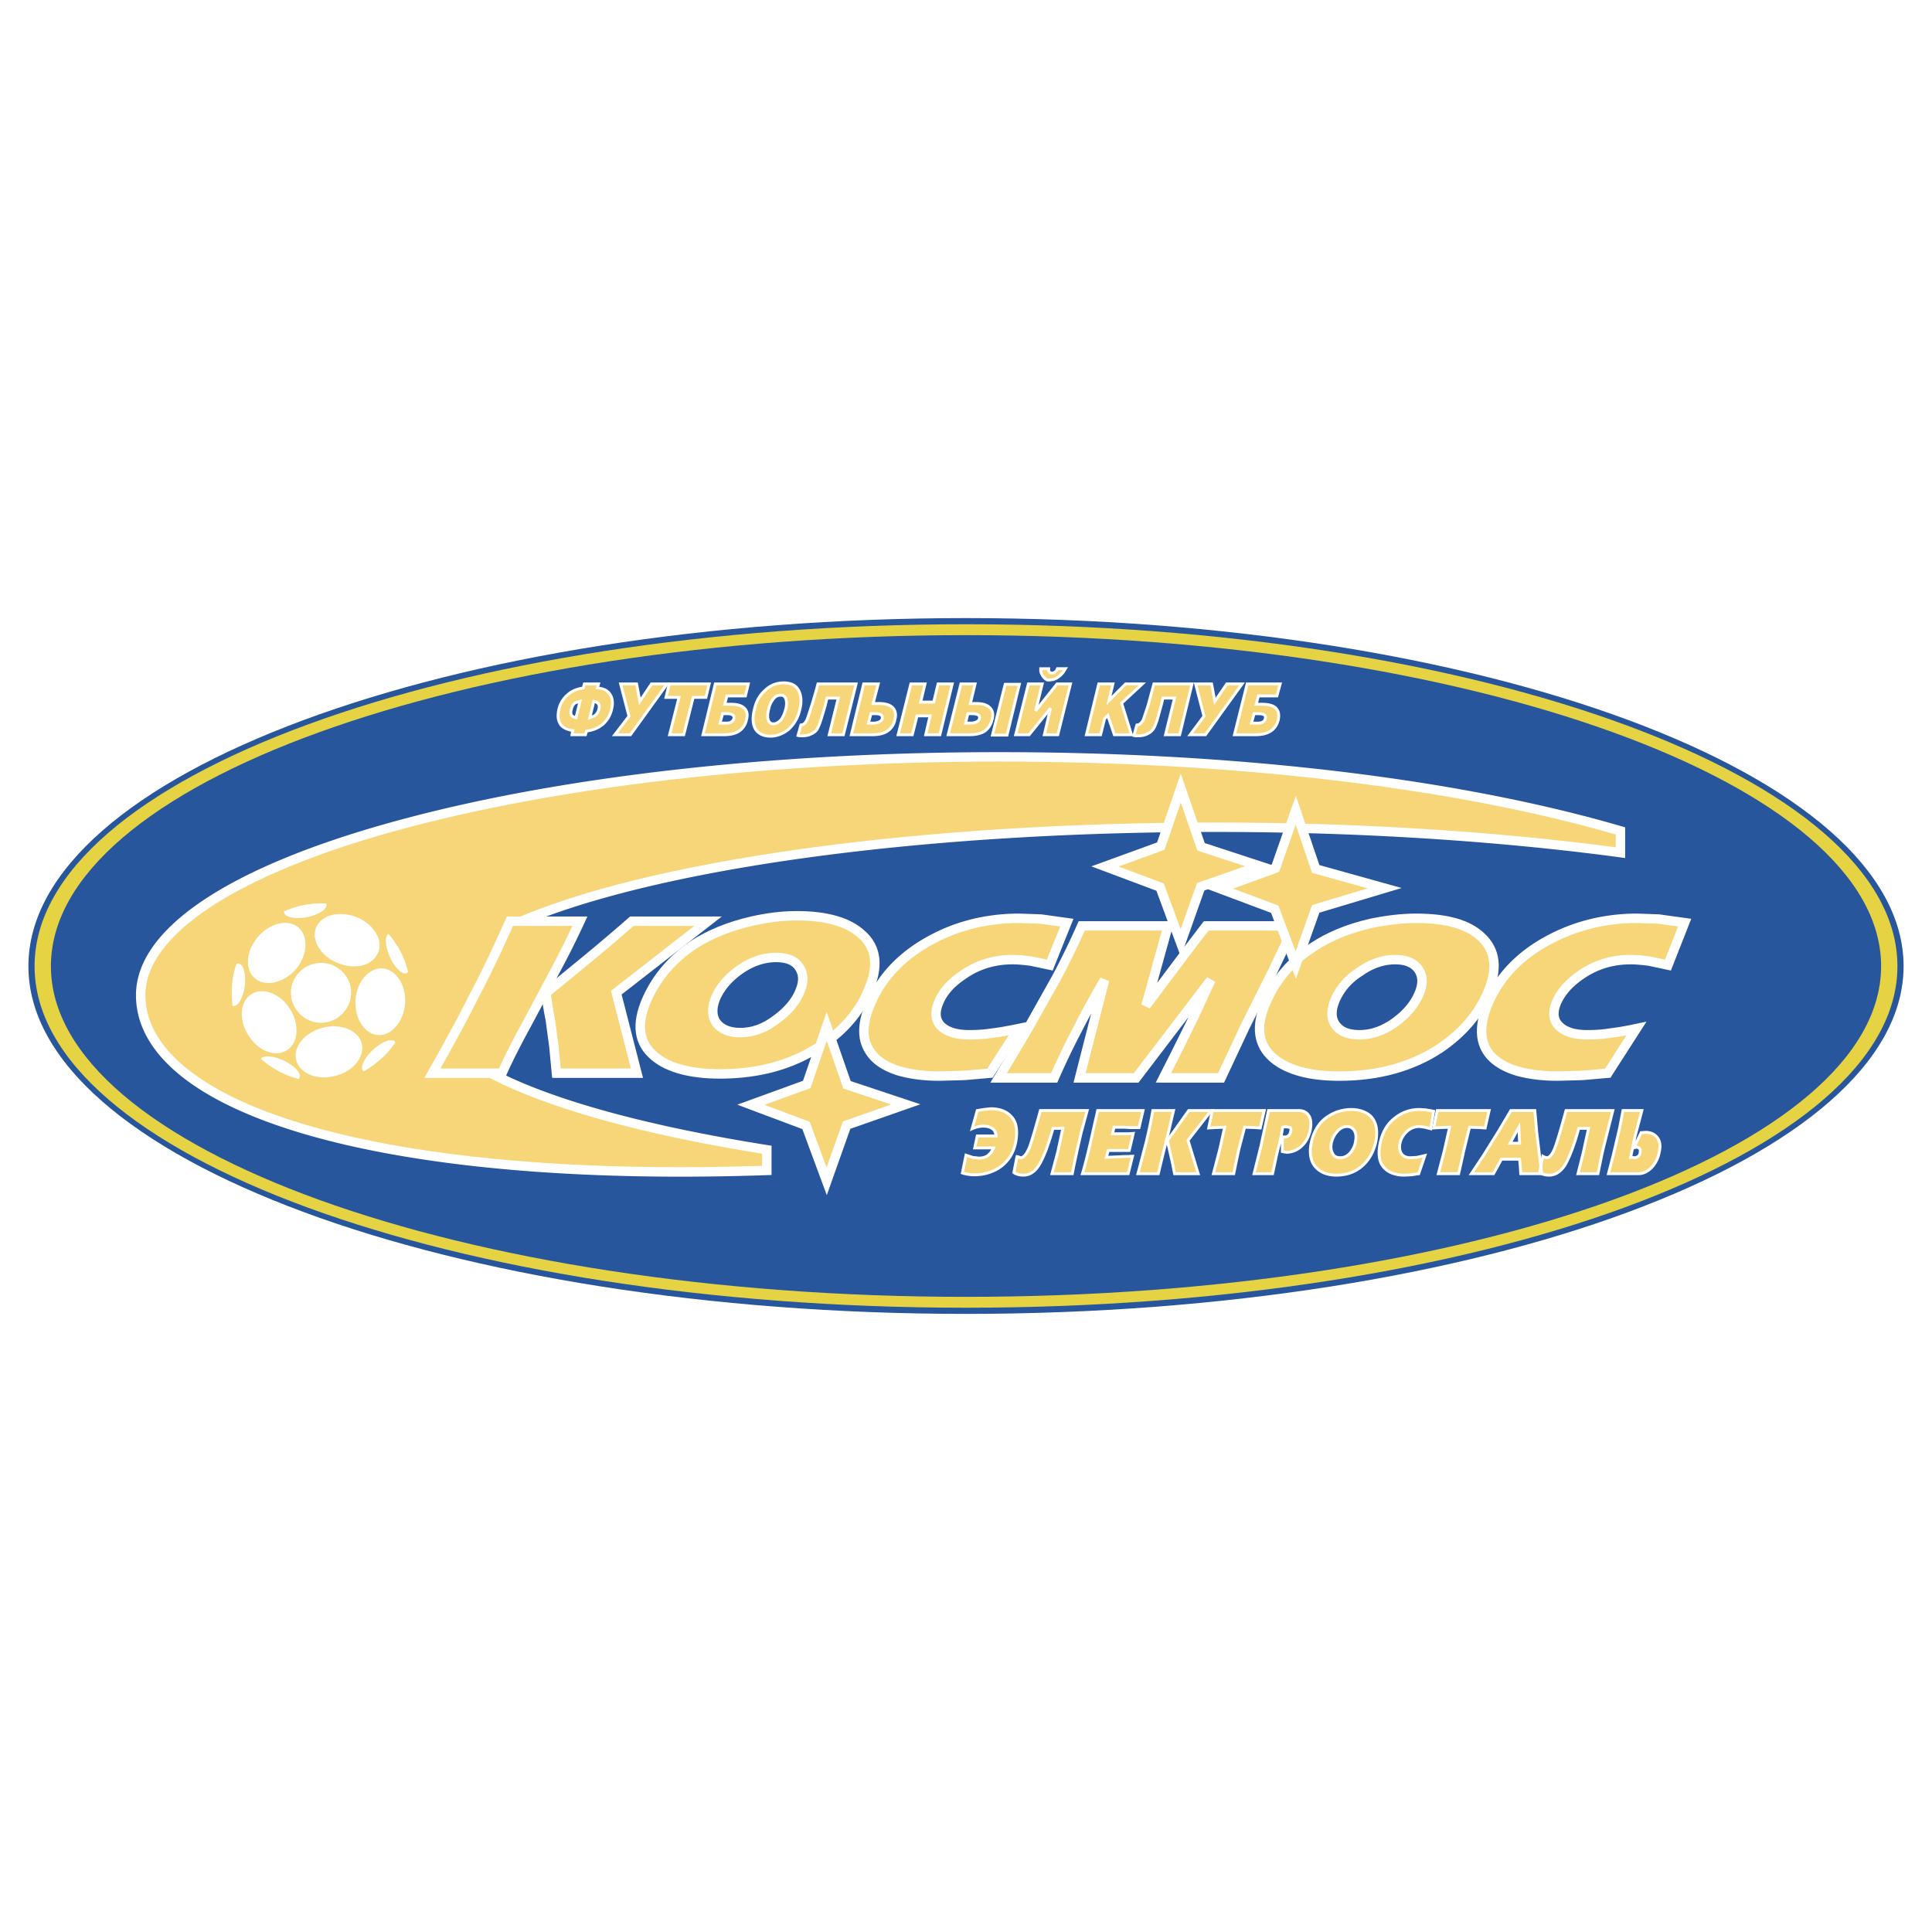 <svg xmlns="http://www.w3.org/2000/svg" width="2500" height="2500" viewBox="0 0 192.756 192.756"><g fill-rule="evenodd" clip-rule="evenodd"><path fill="#fff" d="M0 0h192.756v192.756H0V0z"/><path d="M2.834 96.396c0 19.129 41.964 34.691 93.543 34.691 51.579 0 93.544-15.562 93.544-34.691 0-19.15-41.965-34.729-93.544-34.729-51.579.001-93.543 15.58-93.543 34.729z" fill="#27569d"/><path d="M3.45 96.396c0-18.811 41.688-34.114 92.928-34.114 51.241 0 92.929 15.303 92.929 34.114 0 18.789-41.688 34.076-92.929 34.076-51.24.001-92.928-15.286-92.928-34.076z" fill="#e5d344"/><path d="M96.378 63.369c-50.342 0-91.299 14.816-91.299 33.027 0 18.189 40.957 32.99 91.299 32.99 50.343 0 91.3-14.801 91.3-32.99 0-18.211-40.957-33.027-91.3-33.027z" fill="#27569d"/><path d="M120.736 110.982l.109-.182H118.601c-.291.434-.725 1.086-1.34 1.883-.182.252-.361.471-.506.688a3.134 3.134 0 0 0-.291.434c.074.361.146.725.254 1.086 0 .072.037.182.037.254.107.434.18.725.217.869.072.324.145.688.217 1.084h2.354l-1.016-3.328 2.209-2.788zM125.623 112.539h.107l.398-1.738h-5.176l-.217 1.086-.145.652c.037-.037.072-.037.145-.037h.436c.18-.035.506-.035 1.012-.035-.145.723-.324 1.482-.506 2.279s-.398 1.592-.615 2.352h2.025c.182-.83.326-1.664.508-2.424s.361-1.52.578-2.207c.109 0 .471 0 1.051.035.073 0 .217.037.399.037zM116.756 112.25c.145-.543.252-1.016.324-1.449h-2.062a48.141 48.141 0 0 1-.652 3.113 49.96 49.96 0 0 1-.578 2.244c-.072.326-.182.652-.254.939h2.027c.109-.506.254-1.156.471-1.953.182-.797.398-1.557.58-2.316.07-.217.107-.398.144-.578zM108.467 110.801h-4.67c-.506 1.846-.867 3.078-1.084 3.656-.291.688-.58 1.049-.869 1.049a.494.494 0 0 1-.217-.072c-.074 0-.146-.035-.146-.072l-.18.906-.145.723c.035.037.072.072.145.072.217.109.506.182.832.182.58 0 1.086-.326 1.482-.941.473-.725.943-1.955 1.449-3.729h.977c-.145.725-.324 1.484-.506 2.354-.217.832-.398 1.557-.58 2.17h2.027c.145-.723.254-1.41.398-1.953.109-.58.289-1.303.506-2.209.072-.252.182-.686.326-1.266.073-.255.147-.544.255-.87zM101.336 113.949c.145-.76.145-1.375-.035-1.881-.109-.291-.254-.543-.471-.725-.434-.471-1.123-.723-1.992-.723-.217 0-.469.035-.686.072-.219.035-.436.07-.652.107l-.506 1.811a2.618 2.618 0 0 1 1.122-.254c.361 0 .652.072.904.254.219.145.361.398.361.725H97.5l-.254 1.193h1.883a1.758 1.758 0 0 1-.615.797 1.626 1.626 0 0 1-.869.217c-.182 0-.398-.037-.615-.072a82.957 82.957 0 0 1-.651-.219l-.362 1.775c.325.107.724.18 1.195.18.904 0 1.701-.217 2.461-.688.832-.578 1.375-1.338 1.629-2.354-.001-.068.034-.143.034-.215zM112.664 114.783l.398-1.701c-.035 0-.217.035-.543.035H111l.145-.65h1.049c.037 0 .254 0 .617.035h.832l.145-.578.254-1.123h-4.525c-.18.869-.434 1.992-.76 3.365a81.734 81.734 0 0 1-.543 2.172c-.072.291-.145.58-.217.76h4.561l.434-1.736c-.217 0-.578.037-1.086.037-.543.035-1.014.072-1.52.072l.182-.688h2.096zM147.701 112.502c.107 0 .254.037.471.037l.398-1.738h-5.176l-.363 1.701v.037c.219-.037.398-.037.58-.037.182-.035.543-.035 1.014-.035-.145.723-.291 1.482-.508 2.279-.18.797-.396 1.592-.613 2.352h2.025c.182-.83.361-1.664.543-2.424.18-.76.361-1.52.543-2.207.107 0 .471 0 1.049.035h.037zM160.912 110.801h-4.67c-.506 1.846-.869 3.078-1.086 3.656-.252.688-.543 1.049-.832 1.049-.072 0-.145-.035-.254-.072-.072 0-.107-.035-.145-.072l-.203 1.047c.033.227.064.471.096.689.227.086.477.146.76.146.578 0 1.086-.326 1.52-.941.436-.725.941-1.955 1.412-3.729h.977c-.145.725-.289 1.484-.506 2.354-.182.832-.398 1.557-.543 2.17h1.99c.145-.723.289-1.41.398-1.953.145-.58.289-1.303.543-2.209.072-.252.182-.723.326-1.303.073-.252.143-.506.217-.832zM165.328 113.479c-.254-.324-.652-.506-1.158-.506-.146 0-.291 0-.436.037l-.725 1.52a.669.669 0 0 1 .254-.072c.146 0 .254.072.326.145.072.107.072.254.037.471a.531.531 0 0 1-.217.326.619.619 0 0 1-.363.107c-.072 0-.145-.035-.18-.035h-.182l.434-2.064c.182-.723.398-1.557.688-2.605h-1.883c-.107.543-.217 1.123-.324 1.701-.145.58-.289 1.303-.508 2.172-.145.578-.254 1.121-.396 1.629-.074.289-.145.543-.219.795h3.006c.469 0 .904-.217 1.303-.613a3.04 3.04 0 0 0 .76-1.557c.144-.618.072-1.088-.217-1.451z" fill="#f6d679"/><path d="M153.602 116.99l.107-.506.014-.076-.014-.105c-.072-.508-.107-.941-.145-1.268a30.95 30.95 0 0 1-.254-2.135c-.035-.508-.107-1.23-.182-2.1h-2.388c-.289.508-.723 1.23-1.266 2.135-.471.725-.941 1.521-1.447 2.316a6.63 6.63 0 0 1-.326.508c-.363.543-.652 1.014-.904 1.338h2.207l.797-1.447H151.61c0 .145.037.398.072.725 0 .254.037.506.037.723h2.099c-.035-.014-.076-.021-.109-.035-.037-.036-.072-.036-.107-.073zm-2.463-2.931h-.469l.469-.869.363-.688h.035l.072 1.557h-.47zM134.779 110.693c-.217 0-.471 0-.725.07-.18.037-.361.074-.578.146a4.21 4.21 0 0 0-1.592.977c-.543.58-.904 1.303-1.086 2.244 0 .109-.037.217-.037.326a3.595 3.595 0 0 0 0 .869c.072.469.254.867.58 1.193.471.471 1.121.725 1.99.725.254 0 .471-.037.723-.072.834-.109 1.521-.471 2.1-1.086.58-.615.941-1.377 1.123-2.244.18-1.049.037-1.846-.471-2.426-.47-.47-1.158-.722-2.027-.722zm.471 3.149a2.255 2.255 0 0 1-.543 1.193c-.217.217-.434.363-.652.436a1.024 1.024 0 0 1-.324.035c-.361 0-.615-.107-.76-.398-.182-.289-.219-.615-.145-1.049.107-.471.289-.832.578-1.158.217-.217.398-.361.65-.434.109-.037.219-.074.326-.074.363 0 .58.146.76.436.145.288.182.614.11 1.013zM130.762 111.777a1.697 1.697 0 0 0-.182-.469c-.217-.326-.543-.508-.977-.508h-3.041c-.217 1.014-.469 2.209-.76 3.547-.072.291-.145.543-.18.76a35.95 35.95 0 0 1-.506 1.99h1.846c.143-.578.252-1.156.361-1.699.145-.58.252-1.086.398-1.594.107-.543.217-.977.252-1.338.074 0 .109 0 .182-.037h.254c.145 0 .252.037.324.072.074.072.074.182.037.361-.037.219-.109.363-.217.436a.553.553 0 0 1-.398.145c-.072 0-.145-.037-.217-.037v1.484c.145.037.252.072.398.072.578 0 1.084-.217 1.52-.615.434-.398.723-.941.869-1.629 0-.072.035-.145.035-.217.039-.251.039-.505.002-.724zM142.234 110.729c-.143-.035-.361-.035-.613-.035a3.8 3.8 0 0 0-2.463.867c-.795.615-1.266 1.484-1.484 2.605-.143.797-.107 1.449.146 1.955a2 2 0 0 0 1.049.906c.363.145.76.217 1.195.217.217 0 .471 0 .76-.037.289-.035.506-.072.725-.109l.615-1.809c-.363.072-.615.145-.797.182a3.86 3.86 0 0 1-.652.035c-.361 0-.65-.107-.832-.324-.217-.254-.289-.617-.217-1.051.072-.398.254-.76.543-1.086.398-.434.869-.652 1.412-.652.217 0 .396.037.543.074.18.035.396.107.578.145l.289-1.738c-.361-.073-.613-.145-.797-.145z" fill="#f6d679"/><path d="M98.127 110.549l-.742.125-.615 2.197.283-.129c.361-.164.697-.24 1.062-.24.348 0 .602.07.82.227.156.104.236.271.27.461h-1.822l-.314 1.484h1.814a1.57 1.57 0 0 1-.453.533c-.234.133-.465.191-.785.191l-.582-.068c-.002-.002-.793-.266-.793-.266l-.42 2.059.121.041a3.92 3.92 0 0 0 1.241.189c.936 0 1.766-.234 2.537-.711.941-.641 1.506-1.512 1.73-2.666.232-1.277.053-2.172-.549-2.738-.459-.496-1.184-.764-2.092-.764l-.711.075zm-.51.381l.559-.094.662-.072c.826 0 1.477.236 1.885.678.533.5.684 1.309.471 2.482-.207 1.072-.732 1.883-1.604 2.477-.729.451-1.486.662-2.379.662-.371 0-.708-.062-1.023-.154l.299-1.467.496.166c.033.008.662.08.662.08.371 0 .65-.07.941-.236.311-.221.533-.512.678-.867l.078-.199h-1.916l.191-.906h1.91v-.143c0-.357-.156-.664-.426-.846-.266-.188-.578-.277-.986-.277-.309 0-.607.068-.908.172l.406-1.455.004-.001zM103.797 110.656h-.109l-.029.105c-.531 1.934-.875 3.092-1.082 3.645-.35.83-.609.955-.732.955l-.162-.061c-.4-.076-.146-.125-.342-.02l-.346 1.771.078.055c.264.189.609.281 1.061.281.625 0 1.18-.35 1.605-1.008.457-.703.926-1.906 1.434-3.662h.691c-.057.254-.225 1.045-.225 1.045l-.246 1.135-.137.523-.488 1.818.188.004h2.148l.152-.795.266-1.268.398-1.76.109-.451.627-2.314h-4.859v.002zm4.48.289l-.529 1.953c-.002.004-.109.457-.109.457l-.4 1.762-.268 1.277s-.078.4-.107.559h-1.719l.393-1.459.139-.531.246-1.137.299-1.398-.18.002h-1.086l-.029.105c-.512 1.789-.98 2.996-1.43 3.688-.377.582-.836.875-1.363.875-.352 0-.607-.066-.812-.189l.266-1.336.258.078c.355 0 .674-.361 1.002-1.139.207-.553.547-1.693 1.062-3.566l4.367-.001zm-6.689 4.623c.014 0 .023.01.039.01l-.041-.008c0-.002.002-.002.002-.002zM114.041 110.656H109.4l-.785 3.477c-.324 1.369-.578 2.352-.758 2.922l-.059.189h4.871l.508-2.035-.52.02-.754.023c-.01.002-.189.014-.189.014l-1.139.051c.039-.156.074-.285.102-.389h2.102l.469-2.004-.256.02-.473.029h-1.338l.08-.361h.932l.602.035h.963l.465-1.99h-.182v-.001zm-.184.289l-.33 1.412h-.717l-.617-.037h-1.164l-.209.941h1.699l.357-.021c-.064.279-.287 1.227-.328 1.398h-2.094l-.26.984 1.539-.068.18-.012.758-.025.133-.004-.361 1.439h-4.254c.178-.592.412-1.504.707-2.754 0 0 .613-2.711.734-3.254l4.227.001zM117.08 110.656h-2.184l-.021.121c-.17.986-.377 1.971-.648 3.104l-.879 3.361.186.002h2.143l.494-2.061.326-1.309.254-1.014c0 .006.473-2.033.473-2.033l.041-.178-.185.007zm-.182.289l-.428 1.844-.256 1.014-.324 1.309c0-.004-.346 1.432-.443 1.842h-1.727c.086-.324.787-3.006.787-3.006a47.64 47.64 0 0 0 .631-3.002l1.76-.001z" fill="#fff"/><path d="M120.846 110.656h-2.32l-1.377 1.939c-.002 0-.844 1.186-.844 1.186l.02.053.256 1.098.248 1.102.242 1.207.119.004h2.549l-1.049-3.445c.088-.115 2.453-3.143 2.453-3.143h-.297v-.001zm-.297.289l-2.182 2.793s.877 2.883.98 3.215h-2.039c-.039-.188-.195-.971-.195-.971 0-.006-.254-1.127-.254-1.127l-.238-1.02.756-1.064s1.109-1.561 1.299-1.826h1.873z" fill="#fff"/><path d="M126.129 110.656h-5.293l-.424 2.039.76-.049c.02-.002.547-.02.83-.029l-.336 1.531-.129.566-.662 2.525.188.004h2.145l.238-1.16.291-1.377.549-2.092.93.031.164.014.475.031.02-.119.438-1.916h-.184v.001zm-.182.289l-.33 1.439-.207-.014-.186-.014-1.166-.041-.021.105-.582 2.219-.293 1.387-.191.926h-1.721l.568-2.174.129-.566.418-1.902-.182.01-1.041.039-.371.023.299-1.438 4.877.001zM126.562 110.656h-.115l-.785 3.662-.729 2.918.184.008h1.961l.334-1.549.053-.27.139-.57s.117-.463.191-.748v.896l.178.045.365.059c.6 0 1.145-.219 1.617-.652.455-.418.762-.992.912-1.707.121-.678.064-1.174-.166-1.521-.248-.373-.629-.57-1.098-.57h-3.041v-.001zm3.042.289c.373 0 .662.148.857.443.188.281.229.709.123 1.305-.137.65-.416 1.174-.824 1.549-.418.383-.896.576-1.422.576l-.254-.043v-1.199l.072.012a.674.674 0 0 0 .5-.188c.121-.078.215-.256.258-.514.033-.162.059-.354-.076-.488-.037-.025-.428-.113-.428-.113h-.268l-.051.016-.215.037-.047.113-.156.877-.094.449-.258 1.01-.139.576-.055.277-.283 1.312h-1.545l.645-2.572.736-3.436 2.924.001zm-1.383 1.614l-.064.016h.254l.26.059c-.012-.004-.014.068-.041.203-.029.178-.082.293-.154.342a.43.43 0 0 1-.318.121l-.072-.014-.105-.018c.027-.158.098-.545.121-.684l.119-.025zM133.434 110.771c-.656.232-1.211.572-1.652 1.014-.576.613-.943 1.371-1.125 2.318-.189 1.096.008 1.943.582 2.518.51.51 1.213.768 2.094.768 1.182 0 2.166-.404 2.928-1.203.578-.613.967-1.391 1.158-2.314.193-1.111.027-1.943-.502-2.549-.508-.51-1.244-.775-2.137-.775a4.586 4.586 0 0 0-1.346.223zm-1.991 5.647c-.506-.506-.674-1.266-.502-2.262.17-.891.514-1.602 1.049-2.17a4.016 4.016 0 0 1 1.533-.939 4.292 4.292 0 0 1 1.256-.209c.814 0 1.48.234 1.924.682.463.527.605 1.283.43 2.297-.18.865-.545 1.598-1.084 2.17-.701.738-1.617 1.111-2.717 1.111-.812 0-1.43-.223-1.889-.68z" fill="#fff"/><path d="M133.295 112.805c-.303.342-.496.73-.611 1.223-.082.492-.031.846.164 1.158.154.309.445.465.883.465.414 0 .779-.174 1.086-.518.305-.346.5-.773.576-1.27.076-.422.037-.781-.121-1.1-.225-.359-.496-.514-.891-.514-.393.001-.758.187-1.086.556zm-.195 2.238c-.162-.262-.201-.545-.133-.961.104-.439.271-.777.547-1.086.27-.303.561-.457.867-.457.295 0 .473.102.639.365.125.252.154.545.088.91a2.138 2.138 0 0 1-.508 1.125c-.254.283-.537.422-.869.422-.331 0-.52-.095-.631-.318zM139.068 111.447c-.801.621-1.305 1.5-1.535 2.691-.156.857-.104 1.525.158 2.047.24.445.641.789 1.127.977.375.148.795.227 1.246.227l.777-.037.816-.123.025-.082.699-2.057-.789.18-.254.059-.625.033c-.322 0-.57-.096-.721-.273-.188-.219-.25-.541-.186-.934a2.08 2.08 0 0 1 .508-1.012c.371-.406.799-.604 1.305-.604l.508.068c.006 0 .736.184.736.184l.02-.156.312-1.875-.432-.09-.531-.086c.037.004-.613-.037-.613-.037-.959 0-1.793.295-2.551.9zm-.146 5.446a1.877 1.877 0 0 1-.975-.84c-.23-.459-.273-1.07-.131-1.859.217-1.117.686-1.941 1.432-2.518a3.663 3.663 0 0 1 2.373-.838l.58.031c.033.004.502.084.502.084l.164.033-.242 1.447a47.694 47.694 0 0 0-.434-.109l-.57-.074c-.584 0-1.094.234-1.52.697a2.356 2.356 0 0 0-.578 1.158c-.08.482.006.887.25 1.17.205.246.531.375.941.375l.676-.037c.006-.002.412-.096.553-.125-.119.346-.461 1.35-.504 1.48l-.633.096-.742.033a3.073 3.073 0 0 1-1.142-.204z" fill="#fff"/><path d="M148.57 110.656h-5.295l-.424 2.039.76-.049c.021-.002.551-.02.836-.029a2.89 2.89 0 0 1-.008.037l-.461 2.053-.662 2.533.188.004h2.141l.568-2.537.514-2.092.93.031.162.014.477.031.018-.119.439-1.916h-.183zm-.181.289c-.061.264-.287 1.256-.33 1.439l-.209-.014-.186-.014-1.166-.041-.023.113-.543 2.211-.518 2.312h-1.725l.57-2.174c-.002.004.463-2.068.463-2.068l.08-.396-1.221.045-.369.023.299-1.438c.218.002 4.546.002 4.878.002zM150.74 110.656h-.082l-1.309 2.205c.004-.004-.787 1.258-.787 1.258l-.658 1.057-.939 1.416-.441.652h2.566s.721-1.312.795-1.449h1.594c.014.148.031.359.031.359l.027.236.045.846.137.008h2.262l-.271-2.219-.254-2.139-.09-1.057-.104-1.174h-2.522v.001zm2.256.289l.082.912.088 1.053.256 2.148.232 1.895h-1.799l-.029-.578c0-.016-.027-.256-.027-.256l-.057-.6-.133-.014h-1.895l-.797 1.447h-1.85l.137-.199.943-1.424.66-1.059.787-1.256 1.227-2.07 2.175.001z" fill="#fff"/><path d="M151.375 112.434l-.947 1.77h1.334l-.104-2.232-.283.462zm.039.537c.02.395.037.777.045.943h-.549c.119-.223.313-.582.504-.943zM156.242 110.656h-.109l-.029.105c-.521 1.902-.877 3.094-1.082 3.645-.221.598-.48.955-.697.955l-.125-.035-.082-.029a.232.232 0 0 1-.088-.039l-.184-.129-.061.205-.346 1.727.084.053c.297.186.641.275 1.055.275.617 0 1.17-.338 1.639-1.004.488-.812.982-2.111 1.402-3.666h.691l-.02.098-.451 2.076-.34 1.373-.25.98.188-.002h2.107l.424-2.07.146-.625.393-1.572.59-2.316-.186-.004h-4.669v-.001zm4.485.289c-.08.307-.5 1.965-.5 1.965l-.393 1.574-.148.625-.377 1.844h-1.686l.158-.613.34-1.381c-.002.002.453-2.086.453-2.086l.09-.443h-1.266l-.029.107c-.418 1.578-.914 2.889-1.395 3.689-.406.576-.879.871-1.396.871-.32 0-.582-.068-.812-.193l.268-1.342.037.016c-.045-.006.029.02.029.02l.225.053c.363 0 .689-.385.969-1.145.207-.553.547-1.693 1.061-3.561h4.372zM161.924 110.656h-.119l-.348 1.82-.199.859-.307 1.303-.189.783-.469 1.816.184.006h3.006c.496 0 .969-.223 1.404-.658.428-.467.688-1 .801-1.633.152-.65.072-1.164-.246-1.564-.285-.365-.727-.561-1.271-.561l-.553.047-.012.072s-.225.467-.432.902c.027-.133.088-.412.088-.412l.686-2.598.047-.182-.188-.002h-1.883v.002zm1.695.289l-.641 2.426-.471 2.244h.357a.09.09 0 0 0 .021.008l.16.027c.17 0 .305-.041.443-.133s.23-.23.277-.41c.016-.1.027-.191.027-.271a.536.536 0 0 0-.084-.314.606.606 0 0 0-.438-.205l.557-1.172.34-.027c.453 0 .814.156 1.043.451.174.217.258.479.258.795 0 .162-.021.338-.066.531a2.862 2.862 0 0 1-.727 1.49c-.377.377-.779.568-1.195.568h-2.818l.379-1.463.189-.781.307-1.309.201-.863c0-.008.232-1.219.305-1.592h1.576zm-.543 3.713l.188-.057c.08 0 .156.035.225.102.023.041.027.148-.006.346a.364.364 0 0 1-.154.229.466.466 0 0 1-.281.084l-.08-.016-.104-.02.135-.645.077-.023zM39.047 82.035c-16.432 4.56-25.481 10.689-25.481 17.256 0 2.533 1.125 4.902 3.344 7.047 8.124 7.844 30.409 11.922 59.614 10.906l.454-.016v-2.92l-.397-.062c-15.448-2.449-26.431-5.996-31.045-10.008l5.903-11.564c13.477-5.966 40.204-9.67 69.84-9.67 14.086 0 28.031.875 40.33 2.529l.533.072v-3.062l-.34-.099c-16.365-4.773-38.418-7.402-62.096-7.402-22.867 0-44.41 2.483-60.659 6.993z" fill="#fff"/><path d="M17.563 105.66c-2.028-1.959-3.056-4.102-3.056-6.369 0-6.017 9.036-11.976 24.792-16.349 16.169-4.488 37.623-6.959 60.408-6.959 23.432 0 45.246 2.583 61.494 7.271v1.281c-12.211-1.615-25.994-2.472-39.922-2.472-29.864 0-56.829 3.76-70.372 9.813l-.152.067-6.391 12.519.263.242c4.551 4.191 15.702 7.883 31.409 10.402v1.207c-28.728.953-50.571-3.022-58.473-10.653z" fill="#f6d679"/><path d="M32.025 102.043c1.665 0 3.005-1.377 3.005-3.004 0-1.629-1.34-2.969-3.005-2.969-1.629 0-3.004 1.34-3.004 2.969 0 1.627 1.375 3.004 3.004 3.004zM33.509 107.326c1.773-.471 2.931-1.918 2.569-3.258-.362-1.303-2.135-1.99-3.909-1.52-1.81.471-2.968 1.955-2.606 3.258.399 1.34 2.136 2.026 3.946 1.52zM40.422 100.016c.072-1.811-.941-3.33-2.316-3.402-1.339-.037-2.534 1.375-2.643 3.221-.072 1.846.941 3.367 2.316 3.438 1.34.036 2.534-1.412 2.643-3.257zM35.5 91.474c-1.737-.651-3.511-.145-3.981 1.122-.471 1.266.542 2.859 2.244 3.51 1.737.689 3.511.182 3.981-1.121.506-1.268-.543-2.86-2.244-3.511zM25.655 93.573c-1.158 1.412-1.23 3.294-.145 4.089 1.05.832 2.896.363 4.054-1.014 1.158-1.447 1.23-3.293.145-4.162-1.05-.832-2.896-.361-4.054 1.087zM24.823 103.346c.977 1.555 2.714 2.172 3.836 1.41 1.123-.723 1.231-2.605.254-4.125-1.014-1.557-2.751-2.172-3.873-1.412-1.123.724-1.231 2.607-.217 4.127zM39.445 103.996c0-.035-.036-.035-.036-.072-.326-.361-1.303 0-2.172.797-.868.797-1.339 1.773-1.014 2.1.037.035.037.035.073.072 1.267-.725 2.352-1.702 3.149-2.897zM38.757 93.175c-.398.253-.326 1.266.145 2.316.47 1.085 1.23 1.772 1.665 1.593a.519.519 0 0 0 .145-.109 8.877 8.877 0 0 0-1.955-3.8zM28.333 90.931v.108c.108.47 1.122.688 2.28.47 1.159-.217 2.027-.796 1.955-1.267 0-.036 0-.072-.036-.108h-.507c-1.303 0-2.57.29-3.692.797zM23.194 100.342c.036 0 .072 0 .072.035.507.037 1.014-.869 1.158-2.027s-.145-2.171-.615-2.207c-.072-.037-.145 0-.217.036-.326.905-.471 1.847-.471 2.86.001.434.037.867.073 1.303zM29.781 107.652c.036-.037.072-.072.108-.145.181-.436-.507-1.195-1.592-1.701-1.014-.471-1.991-.543-2.28-.182a9.07 9.07 0 0 0 3.764 2.028z" fill="#fff"/><path d="M56.167 95.419a75.104 75.104 0 0 0 1.701-3.511H50.882c-1.122 2.498-2.28 4.995-3.583 7.456-1.267 2.535-2.678 5.104-4.162 7.709h6.949c.543-1.229 1.34-2.822 2.389-4.74a700.108 700.108 0 0 1 2.968-5.574c.253-.436.506-.906.724-1.34zM86.75 98.604c.724-1.773.724-3.293 0-4.488-.217-.326-.47-.651-.796-.905-1.339-1.231-3.51-1.846-6.442-1.846-1.267 0-2.57.145-3.909.398a3.913 3.913 0 0 1-.615.145c-2.208.507-4.162 1.303-5.792 2.353-.688.47-1.339.977-1.918 1.556a11.56 11.56 0 0 0-2.714 3.835c-1.122 2.498-.869 4.416.76 5.756a6.276 6.276 0 0 0 1.954 1.049c1.23.473 2.751.689 4.561.689 1.303 0 2.57-.109 3.764-.326 2.353-.398 4.452-1.23 6.298-2.498 2.171-1.447 3.764-3.221 4.669-5.357.072-.108.108-.252.18-.361zm-6.985.398c-.47 1.086-1.303 1.99-2.425 2.787-.542.434-1.158.723-1.737.939a5.73 5.73 0 0 1-1.737.291c-1.158 0-1.955-.361-2.425-1.014-.434-.688-.434-1.52 0-2.533.507-1.086 1.303-1.99 2.461-2.787a8.384 8.384 0 0 1 1.701-.869c.616-.181 1.195-.29 1.81-.29 1.158 0 1.918.326 2.353 1.014.433.689.433 1.485-.001 2.462z" fill="#f6d679"/><path d="M67.278 94.55l3.366-2.643h-7.6a198.728 198.728 0 0 1-5.357 4.524c-.543.471-1.086.904-1.52 1.23a31.856 31.856 0 0 0-1.701 1.412c.108.869.254 1.773.434 2.643.217 1.375.326 2.279.362 2.678.108.797.181 1.701.253 2.678h8.034l-2.063-8.033 5.792-4.489zM98.838 103.092c-.686.109-1.375.145-2.17.145-1.23 0-2.172-.289-2.751-.832-.615-.615-.688-1.447-.217-2.498.398-.941 1.158-1.809 2.28-2.57 1.448-1.049 3.149-1.592 5.03-1.592.652 0 1.268.073 1.846.145.074.036.109.036.182.036.508.108 1.086.217 1.701.362l1.701-4.234a79.653 79.653 0 0 0-2.605-.362c-.254 0-.506-.037-.797-.037-.398-.036-.832-.036-1.338-.036-3.148 0-6.045.688-8.688 2.099-2.859 1.52-4.922 3.583-6.08 6.226a3.572 3.572 0 0 0-.182.398c-.687 1.773-.724 3.184-.108 4.307.036.072.072.145.108.182.543.904 1.557 1.592 2.968 2.025 1.158.326 2.497.508 3.981.508.76 0 1.592-.037 2.605-.074.978-.07 1.773-.143 2.462-.217l2.859-4.451c-1.229.253-2.135.398-2.787.47zM165.473 91.691a31.376 31.376 0 0 0-2.137-.072c-3.111 0-6.008.688-8.686 2.099-2.895 1.52-4.922 3.583-6.117 6.226-.035.072-.072.145-.072.217-.797 1.846-.832 3.33-.217 4.488l.217.326c.543.832 1.52 1.447 2.895 1.881 1.16.326 2.498.508 4.018.508.725 0 1.594-.037 2.57-.074.979-.07 1.811-.143 2.461-.217l2.859-4.451a29.496 29.496 0 0 1-2.787.471c-.65.109-1.375.145-2.135.145-1.266 0-2.172-.289-2.75-.832-.652-.615-.725-1.447-.254-2.498.434-.941 1.195-1.809 2.281-2.57 1.482-1.049 3.148-1.592 5.066-1.592.65 0 1.266.073 1.846.145.543.108 1.193.253 1.883.398l1.664-4.234a75.541 75.541 0 0 0-2.605-.364zM148.461 99.039c.832-1.955.832-3.548 0-4.815a4.987 4.987 0 0 0-.723-.796c-1.34-1.231-3.512-1.81-6.443-1.81-1.268 0-2.57.108-3.908.397-.219.037-.398.073-.617.109-2.207.506-4.16 1.303-5.789 2.389a12.99 12.99 0 0 0-3.584 3.439c-.398.615-.76 1.266-1.051 1.953-1.121 2.461-.869 4.381.76 5.719.109.072.182.145.291.219 1.412 1.012 3.475 1.52 6.225 1.52 1.303 0 2.57-.109 3.766-.326 2.352-.398 4.451-1.23 6.297-2.461 2.172-1.484 3.729-3.258 4.668-5.357.036-.073.071-.145.108-.18zm-6.912.18c-.471 1.086-1.305 2.027-2.426 2.824-.543.398-1.158.686-1.736.904a5.796 5.796 0 0 1-1.738.289c-1.158 0-1.955-.324-2.426-1.014-.434-.65-.434-1.482 0-2.496.508-1.123 1.303-2.064 2.461-2.787a7.103 7.103 0 0 1 1.703-.906 6.123 6.123 0 0 1 1.809-.289c1.158 0 1.918.361 2.354 1.014.432.687.432 1.484-.001 2.461zM127.396 96.07c.652-1.339 1.23-2.57 1.738-3.692h-8.797c-.217.29-.977 1.303-2.316 3.041a341.8 341.8 0 0 0-3.691 4.923 806.482 806.482 0 0 1 2.209-7.963h-8.615a77.277 77.277 0 0 1-2.496 5.139 166.611 166.611 0 0 1-2.391 4.271c-.182.361-.398.688-.578 1.014-.363.615-1.303 2.172-2.824 4.74h5.539a75.72 75.72 0 0 1 2.352-4.885 82.225 82.225 0 0 1 2.68-4.887l-2.498 9.771h5.646l7.455-9.771a98.794 98.794 0 0 1-1.664 3.619c-.58 1.23-1.195 2.461-1.811 3.656a69.546 69.546 0 0 1-1.266 2.496h5.754c.652-1.482 1.484-3.221 2.426-5.176.977-1.953 1.881-3.764 2.715-5.428.142-.29.289-.579.433-.868z" fill="#f6d679"/><path d="M57.868 91.437h-7.29l-.125.278c-1.006 2.24-2.217 4.873-3.569 7.43-1.12 2.238-2.438 4.68-4.155 7.695l-.4.703h8.064l.124-.279c.562-1.275 1.36-2.857 2.372-4.705.003-.008 2.969-5.578 2.969-5.578a86.184 86.184 0 0 0 2.438-4.875l.309-.668h-.737v-.001zm-.762.941a84.238 84.238 0 0 1-2.078 4.155l-2.97 5.578c-.951 1.738-1.71 3.242-2.274 4.492h-5.842c1.527-2.703 2.747-4.967 3.778-7.029 1.306-2.467 2.478-5.002 3.465-7.196h5.921z" fill="#fff"/><path d="M70.644 91.437h-7.778l-.133.117a199.83 199.83 0 0 1-5.344 4.514l-3.43 2.814.04.25c.117.936.266 1.838.44 2.68l.354 2.625.292 3.098.429.008h8.641l-2.137-8.324c.461-.357 9.995-7.782 9.995-7.782h-1.369zm-1.37.941l-8.319 6.479 1.989 7.746h-7l-.215-2.271-.364-2.689a32.746 32.746 0 0 1-.391-2.377l3.017-2.475a199.928 199.928 0 0 0 5.229-4.413h6.054z" fill="#fff"/><path d="M74.883 91.449c-2.26.52-4.258 1.332-5.941 2.416-2.181 1.466-3.795 3.346-4.807 5.596-1.214 2.703-.915 4.826.89 6.311 1.492 1.225 3.784 1.844 6.814 1.844 3.998 0 7.472-.977 10.325-2.904 2.295-1.527 3.924-3.4 4.839-5.562 1.53-3.355.442-5.276-.742-6.294-1.411-1.297-3.686-1.959-6.749-1.959-1.473-.002-2.987.179-4.629.552zm-9.261 13.596c-1.456-1.199-1.662-2.898-.629-5.199.938-2.086 2.441-3.834 4.466-5.195 1.583-1.02 3.481-1.791 5.634-2.285 1.571-.357 3.017-.531 4.419-.531 2.82 0 4.881.58 6.124 1.722 1.378 1.186 1.544 2.936.506 5.212-.848 2.002-2.36 3.734-4.501 5.162-2.697 1.82-5.994 2.744-9.801 2.744-2.808.001-4.9-.548-6.218-1.63z" fill="#fff"/><path d="M73.638 96.296c-1.224.841-2.082 1.815-2.624 2.978-.5 1.166-.489 2.164.028 2.984.595.824 1.54 1.23 2.823 1.23 1.308 0 2.572-.443 3.755-1.322 1.246-.885 2.092-1.861 2.576-2.979.5-1.121.489-2.07-.034-2.898-.523-.829-1.423-1.232-2.75-1.232-1.29 0-2.56.417-3.774 1.239zm-1.816 5.434c-.33-.523-.318-1.211.051-2.072.464-.994 1.217-1.844 2.295-2.586 1.052-.712 2.145-1.075 3.244-1.075 1.303 0 1.74.454 1.955.793.347.549.337 1.191-.032 2.02-.415.959-1.156 1.807-2.267 2.594-1.04.771-2.085 1.145-3.203 1.145-.964 0-1.651-.276-2.043-.819zM92.79 93.302c-2.995 1.593-5.111 3.762-6.29 6.452-.94 2.074-1.03 3.803-.267 5.129.598 1.115 1.694 1.912 3.345 2.424 1.249.35 2.631.525 4.121.525l2.134-.055.488-.018c.019 0 2.723-.238 2.723-.238l.117-.193 3.463-5.393-1.094.225c-1.111.229-2.033.385-2.744.465-.631.098-1.277.143-2.12.143-1.097 0-1.937-.246-2.429-.707-.287-.287-.623-.816-.11-1.961.372-.879 1.082-1.674 2.115-2.373 1.387-1.006 2.987-1.512 4.766-1.512.609 0 1.193.066 1.787.141.002.002 1.129.238 1.129.238l1.104.238.146-.369 1.926-4.793-3.199-.444c-.039-.004-2.203-.077-2.203-.077-3.235-.001-6.232.724-8.908 2.153zm-2.944 13.1c-1.391-.43-2.308-1.078-2.789-1.977-.611-1.061-.507-2.5.303-4.289 1.094-2.494 3.069-4.513 5.873-6.003 2.539-1.357 5.386-2.044 8.466-2.044l2.105.072 1.975.275-1.33 3.308-.322-.07-1.184-.247c-.654-.083-1.271-.153-1.934-.153-1.98 0-3.766.566-5.306 1.681-1.174.795-1.998 1.73-2.438 2.768-.689 1.537-.208 2.488.317 3.014.681.639 1.744.971 3.084.971.893 0 1.584-.045 2.245-.15a25.65 25.65 0 0 0 1.727-.27l-2.145 3.338-2.223.195-.472.018-2.1.055c-1.402-.001-2.698-.167-3.852-.492z" fill="#fff"/><path d="M129.135 91.908h-9.029l-2.455 3.224-2.201 2.933 1.707-6.154-.617-.003h-8.922l-.123.28a77.561 77.561 0 0 1-2.482 5.109l-2.959 5.268-3.246 5.451.828-.002h5.848l.123-.283a75.86 75.86 0 0 1 2.336-4.855c.279-.557.6-1.15.92-1.748l-1.76 6.887h6.484s2.789-3.658 4.996-6.549l-1.666 3.365-1.609 3.174.762.01h6.053l2.551-5.441 1.408-2.816 1.303-2.605 2.5-5.248-.75.003zm-.746.941l-1.848 3.879-2.715 5.428c-.004.006-1.801 3.846-2.303 4.916h-4.689l.924-1.82 1.812-3.662c-.004.006 1.67-3.629 1.67-3.629l-.805-.475-7.314 9.586h-4.809l2.348-9.186-.861-.354a82.472 82.472 0 0 0-2.693 4.914 76.8 76.8 0 0 0-2.234 4.625h-4.408l2.4-4.031 2.977-5.297a78.416 78.416 0 0 0 2.385-4.895h7.695c-.285 1.024-2.043 7.368-2.043 7.368l.834.4 3.686-4.914 2.174-2.854 7.817.001z" fill="#fff"/><path d="M136.676 91.664c-2.301.528-4.301 1.354-5.957 2.459-2.197 1.439-3.814 3.323-4.803 5.596-1.518 3.326-.354 5.246.893 6.27 1.49 1.225 3.783 1.844 6.812 1.844 3.979 0 7.451-.963 10.322-2.863 2.246-1.537 3.873-3.404 4.838-5.557 1.203-2.676.957-4.807-.729-6.333-1.412-1.299-3.625-1.932-6.758-1.932-1.409 0-2.921.168-4.618.516zm-9.272 13.598c-1.459-1.199-1.666-2.887-.629-5.16.932-2.141 2.391-3.836 4.461-5.194 1.566-1.042 3.461-1.824 5.639-2.324 1.625-.332 3.074-.495 4.42-.495 2.846 0 4.906.567 6.123 1.686 1.371 1.241 1.535 2.958.506 5.251-.906 2.021-2.379 3.711-4.506 5.162-2.709 1.793-6.006 2.705-9.797 2.705-2.805 0-4.898-.549-6.217-1.631z" fill="#fff"/><path d="M135.412 96.555a6.739 6.739 0 0 0-2.617 2.979c-.504 1.172-.49 2.162.037 2.951.564.824 1.484 1.223 2.816 1.223 1.287 0 2.549-.432 3.748-1.281 1.221-.867 2.09-1.885 2.584-3.02.498-1.123.488-2.072-.035-2.9-.547-.821-1.469-1.232-2.75-1.232-1.312-.001-2.584.43-3.783 1.28zm-1.801 5.402c-.34-.51-.326-1.18.045-2.045.484-1.076 1.23-1.92 2.277-2.574 1.059-.75 2.148-1.123 3.262-1.123.959 0 1.6.264 1.961.803.34.541.33 1.182-.039 2.01-.424.98-1.186 1.863-2.266 2.631-1.037.736-2.113 1.109-3.203 1.109-1.011 0-1.66-.258-2.037-.811zM154.43 93.301c-2.967 1.559-5.096 3.728-6.324 6.447-.904 2.082-.996 3.805-.275 5.125.59 1.1 1.73 1.92 3.389 2.434 1.248.35 2.643.525 4.154.525l2.25-.059.338-.014c.018 0 2.727-.238 2.727-.238l.113-.193 3.469-5.4-1.104.232a29.353 29.353 0 0 1-2.74.465c-.586.096-1.258.143-2.084.143-1.113 0-1.93-.238-2.43-.707-.307-.291-.66-.812-.145-1.961.402-.873 1.117-1.676 2.121-2.377 1.434-1.016 3.002-1.508 4.797-1.508.607 0 1.191.066 1.787.141 0 .002 1.088.23 1.088.23l1.146.246.145-.373 1.883-4.791-3.193-.443a599.49 599.49 0 0 0-2.205-.077c-3.198 0-6.194.725-8.907 2.153zm-2.946 13.101c-1.422-.439-2.35-1.086-2.826-1.977-.576-1.057-.473-2.5.307-4.295 1.154-2.555 3.086-4.518 5.904-5.997 2.574-1.357 5.424-2.045 8.467-2.045l2.105.072 1.98.275-1.301 3.308-.363-.078-1.135-.238c-.658-.084-1.275-.154-1.938-.154-1.996 0-3.742.549-5.34 1.679-1.139.799-1.959 1.727-2.436 2.758-.703 1.566-.193 2.516.357 3.035.682.639 1.715.961 3.074.961.879 0 1.602-.049 2.213-.15.371-.041.953-.123 1.717-.262l-2.137 3.33-2.225.195-.324.012-2.213.061c-1.423.001-2.733-.165-3.886-.49zM117.359 78.472s-1.781 5.184-1.918 5.579l-6.559 2.385 6.492 2.435 2.439 6.59s2.209-6.228 2.35-6.621l7-2.448-6.965-2.278-2.396-6.933-.443 1.291z" fill="#fff"/><path d="M115.975 84.858l.213-.077s1.082-3.153 1.619-4.712c.541 1.57 1.656 4.794 1.656 4.794s3.178 1.04 4.766 1.558l-4.801 1.679-1.633 4.599-1.688-4.558-4.51-1.691 4.378-1.592z" fill="#f6d679"/><path d="M128.834 80.677l-1.953 5.58-6.562 2.386 6.496 2.435c.139.372 2.479 6.58 2.479 6.58s2.191-6.184 2.34-6.599l8.205-2.462-8.203-2.288-2.35-6.92-.452 1.288z" fill="#fff"/><path d="M127.412 87.066l.209-.076 1.65-4.714 1.631 4.807 5.551 1.548-5.549 1.665-1.639 4.622c-.559-1.48-1.721-4.569-1.721-4.569l-4.51-1.691 4.378-1.592zM74.372 69.431l.29-1.194h-3.294l-.904 3.8-.326 1.267h2.389c.471-.036.869-.145 1.158-.326.398-.253.688-.651.797-1.195.108-.398.072-.724-.072-.94-.254-.398-.725-.579-1.521-.579h-.579l.217-.833h1.845zm-1.846 1.774c.253 0 .435.036.543.108.145.072.181.217.145.398a.585.585 0 0 1-.253.326c-.108.073-.253.073-.435.109H71.839l.253-.941h.434zM104.305 67.73a.787.787 0 0 0 .18.108h.254c.109 0 .217 0 .326-.036.109 0 .182-.037.217-.072.398-.217.688-.471.904-.833a.71.71 0 0 0 .109-.181h-.797a.557.557 0 0 1-.107.217c-.145.145-.254.217-.398.217-.182 0-.326-.072-.361-.217v-.217h-.797v.29c.071.254.216.507.47.724zM79.801 70.771c.181-.651.145-1.23-.037-1.665 0-.072-.036-.108-.072-.181-.253-.543-.76-.796-1.52-.796a3.99 3.99 0 0 0-.651.072 2.878 2.878 0 0 0-1.158.651c-.543.471-.905 1.086-1.086 1.882-.217.869-.181 1.521.108 2.027.29.435.796.688 1.484.688.217 0 .434-.036.651-.072a3.273 3.273 0 0 0 1.158-.615c.507-.471.869-1.086 1.085-1.846.038-.037.038-.109.038-.145zm-1.411 0c-.109.398-.253.76-.471 1.05-.145.145-.253.253-.398.29a.614.614 0 0 1-.362.108c-.289 0-.47-.181-.543-.507a2.187 2.187 0 0 1 .073-.941c.072-.398.217-.688.398-.941.144-.181.289-.326.434-.398.108-.036.217-.072.362-.072.289 0 .47.145.542.435.073.252.073.578-.035.976zM59.605 68.635l.108-.398h-1.411l-.109.398c-.29.036-.543.108-.796.217a2.887 2.887 0 0 0-.76.471 2.61 2.61 0 0 0-.869 1.411c-.145.616-.108 1.086.109 1.448.217.398.652.615 1.267.724l-.072.398h1.34l.108-.362c.29-.036.542-.108.796-.181.29-.145.579-.29.832-.507.435-.398.724-.869.869-1.484.145-.579.109-1.086-.145-1.484-.289-.434-.688-.651-1.267-.651zm-2.136 2.968h-.072c-.145-.036-.253-.073-.326-.181-.145-.145-.145-.362-.073-.651.073-.29.182-.506.398-.651.145-.072.29-.109.471-.145l-.398 1.628zm2.281-.832c-.072.29-.217.507-.434.651a1.167 1.167 0 0 1-.471.181l.398-1.629h.072c.145.036.29.108.326.181.145.109.181.326.109.616zM66.554 68.237h-1.556l-1.158 1.737-.326-1.737h-1.593l.832 3.221-1.411 1.846h1.556l3.62-4.995.036-.072zM70.463 69.541l.289-1.304H66.771l-.253 1.158-.072.181H67.749l-.942 3.728h1.412l.941-3.728h1.267l.036-.035zM101.699 68.273H100.287l-1.267 5.031v.036h1.447l1.051-4.343.181-.724zM113.57 68.635l.399-.398h-1.666l-1.664 1.665.398-1.665h-1.412l-1.23 5.067h1.41l.4-1.593.324-.325.653 1.918h1.701l-.979-3.149 1.666-1.52zM85.411 68.237H81.611a7.997 7.997 0 0 0-.217.796c-.073.326-.218.76-.398 1.339-.145.579-.326 1.013-.471 1.411-.108.218-.217.398-.398.507-.072 0-.145.037-.217.037l-.145.47-.145.579c.036 0 .072.036.109.036H80.055c.254 0 .471-.036.688-.108.29-.108.542-.253.724-.471.108-.145.253-.471.434-1.013.145-.398.253-.869.434-1.448.036-.253.109-.471.181-.724h1.123l-.905 3.656h1.412l1.013-4.09.252-.977zM118.928 68.237H115.127a5.35 5.35 0 0 1-.219.796c-.072.326-.18.76-.361 1.339a30.336 30.336 0 0 1-.471 1.411 1.184 1.184 0 0 1-.434.507s-.037 0-.072.037h-.145l-.289 1.049c.035 0 .07.036.143.036h.291c.254 0 .471-.036.688-.108.289-.108.543-.253.725-.471.145-.145.289-.471.471-1.013.107-.398.252-.869.396-1.448.072-.253.145-.471.182-.724h1.158l-.904 3.656h1.412l1.156-4.633.074-.434zM125.912 70.264H125.334l.217-.833H127.397l.326-1.194h-3.295l-.867 3.511-.398 1.557h2.423c.436-.036.834-.145 1.123-.326.434-.253.688-.651.832-1.195.072-.398.035-.724-.109-.94-.217-.399-.723-.58-1.52-.58zm.326 1.447a.459.459 0 0 1-.254.326c-.107.073-.254.073-.398.109h-.722l.254-.941h.469c.217 0 .398.036.543.108.108.073.143.217.108.398zM123.922 68.237h-1.52l-1.195 1.737-.326-1.737h-1.592l.832 3.221-1.267 1.738-.108.108h1.52l3.295-4.524.361-.543zM87.728 70.191h-.615l.217-.869.289-1.086H86.172l-1.014 4.126-.217.941h2.389c.471-.036.869-.145 1.158-.326.398-.253.688-.651.796-1.195.109-.398.073-.724-.072-.977-.217-.396-.724-.614-1.484-.614zm.289 1.52c-.036.145-.145.253-.326.326a1.053 1.053 0 0 1-.362.073c-.037.036-.109.036-.181.036h-.506l.253-.941h.435c.253 0 .434.036.542.108.145.073.181.217.145.398zM95.002 68.237h-1.411l-.434 1.81h-1.303l.434-1.81h-1.412l-1.267 5.067h1.412l.471-1.882h1.303l-.435 1.882h1.412l1.05-4.235.18-.832zM99.02 71.205a.73.73 0 0 0-.107-.398c-.254-.398-.725-.615-1.484-.615h-.614l.216-.869.254-1.086h-1.412l-1.049 4.271-.217.796h2.425c.471-.036.832-.145 1.158-.326.398-.253.65-.651.797-1.195.035-.108.035-.217.035-.326.035-.071.035-.144-.002-.252zm-1.303.506c-.037.145-.145.253-.326.326a1.042 1.042 0 0 1-.361.073c-.073.036-.108.036-.181.036h-.507l.217-.941h.471c.217 0 .398.036.543.108.144.073.179.217.144.398zM103.328 70.916l.651-2.679h-1.375l-1.086 4.38-.182.687H102.676l2.135-2.642-.616 2.642h1.34l1.266-5.067h-1.338l-2.135 2.679z" fill="#f6d679"/><path d="M59.713 68.092h-1.522l-.116.426c-.603.094-1.124.32-1.536.698-.451.375-.76.876-.911 1.483a3.073 3.073 0 0 0-.091.706c0 .33.072.611.215.852.208.38.619.612 1.227.746l-.081.446h1.62l.117-.389c.62-.089 1.151-.31 1.606-.695.479-.438.768-.933.916-1.561.06-.237.089-.46.089-.668 0-.352-.084-.662-.252-.927-.287-.43-.697-.632-1.21-.679l.12-.438h-.191zm-.189.29l-.109.398h.19c.522 0 .876.181 1.146.587.137.215.206.472.206.769 0 .186-.027.386-.081.6a2.654 2.654 0 0 1-.826 1.413c-.432.365-.939.579-1.548.65l-.094.011-.105.35h-1.058l.067-.371-.144-.025c-.611-.108-.981-.315-1.164-.651a1.349 1.349 0 0 1-.178-.71c0-.19.027-.401.083-.635a2.47 2.47 0 0 1 .82-1.333c.396-.363.893-.582 1.482-.655l.096-.012.105-.385 1.112-.001z" fill="#fff"/><path d="M59.103 69.94l-.464 1.898.23-.092.527-.203c.247-.165.414-.412.495-.737.118-.472-.051-.683-.162-.767-.101-.103-.252-.173-.461-.208l-.133-.022-.032.131zm.245.216a.5.5 0 0 1 .19.102c.069.053.102.141.102.257 0 .065-.011.14-.031.221-.064.256-.186.441-.375.566l-.185.071.299-1.217zM57.839 69.833l-.522.166c-.292.195-.398.496-.458.737a1.53 1.53 0 0 0-.051.356c0 .156.039.311.162.433.133.132.268.179.472.221l.136.027.492-2.014-.231.074zm-.666 1.487c-.052-.053-.077-.125-.077-.227 0-.078.014-.172.043-.288.072-.287.173-.456.338-.566l.19-.057-.304 1.241a.442.442 0 0 1-.19-.103l-.315-.584.315.584zM66.554 68.092H64.92l-1.004 1.506-.282-1.506h-1.9l.862 3.334-1.547 2.022h1.924l3.864-5.356h-.283zm-.283.29l-3.447 4.777h-1.189l1.276-1.669-.803-3.108h1.285l.369 1.968 1.312-1.968h1.197z" fill="#fff"/><path d="M70.752 68.092h-4.095l-.396 1.629h1.301l-.941 3.728h1.71l.941-3.728h1.268l.396-1.629h-.184zm-.183.29l-.256 1.049h-1.266l-.941 3.728h-1.113l.941-3.728H66.63l.255-1.049h3.684zM74.662 68.092h-3.408l-1.301 5.356h2.283c.636 0 1.134-.113 1.522-.346.455-.29.752-.735.864-1.29.113-.413.08-.789-.094-1.05-.283-.444-.789-.644-1.641-.644h-.392l.142-.543h1.848l.359-1.484h-.182v.001zm-.185.29l-.219.905h-1.844l-.292 1.122h.767c.741 0 1.173.158 1.397.512a.767.767 0 0 1 .113.429c0 .121-.02.254-.058.396-.097.486-.351.867-.734 1.11-.339.204-.788.303-1.37.303h-1.915l1.161-4.777h2.994z" fill="#fff"/><path d="M72.092 71.06h-.111l-.332 1.23h.804c.227 0 .398-.037.572-.124.131-.085.279-.219.329-.419.072-.359-.107-.506-.22-.563-.119-.081-.322-.124-.608-.124h-.434zm.434.29c.278 0 .405.045.463.084.038.02.093.048.093.157a.491.491 0 0 1-.01.092c-.026.104-.12.185-.192.233a.915.915 0 0 1-.427.084h-.426l.175-.651.324.001zM76.264 68.747c-.572.495-.942 1.136-1.128 1.956-.227.907-.188 1.585.124 2.131.333.5.888.76 1.61.76.654 0 1.312-.249 1.9-.719a3.911 3.911 0 0 0 1.173-2.073c.188-.751.148-1.406-.121-1.941-.271-.58-.826-.876-1.649-.876a2.706 2.706 0 0 0-1.909.762zm-.758 3.934c-.267-.468-.296-1.078-.088-1.912.173-.76.513-1.351 1.04-1.808a2.444 2.444 0 0 1 1.715-.689c.711 0 1.165.233 1.389.713.238.476.271 1.063.1 1.75a3.629 3.629 0 0 1-1.08 1.92c-.536.428-1.114.648-1.711.648-.621.001-1.093-.215-1.365-.622z" fill="#fff"/><path d="M76.966 69.749a2.384 2.384 0 0 0-.42.996 2.295 2.295 0 0 0-.073.988c.09.411.333.63.686.63.372 0 .634-.211.863-.44.219-.29.381-.649.507-1.114.109-.4.122-.756.036-1.055-.087-.351-.324-.539-.681-.539-.378-.001-.678.174-.918.534zm-.209 1.931a2.015 2.015 0 0 1 .07-.868c.064-.35.179-.622.377-.898.189-.285.398-.41.679-.41.222 0 .346.1.402.325.072.252.059.555-.036.904-.117.429-.263.756-.447 1-.246.244-.424.34-.645.34-.133 0-.322-.04-.4-.393zM85.411 68.092H81.5l-.248.909-.291.996-.104.332-.377 1.161-.09.245c-.098.192-.192.335-.329.421l-.077.012-.162.03-.051.09-.328 1.188.287.081h.325c.263 0 .497-.037.734-.116.354-.132.61-.3.789-.515.129-.172.283-.527.46-1.061l.236-.771.199-.68.142-.59.01-.032h.828l-.905 3.655h1.71l1.338-5.356h-.185v.001zm-.185.29l-1.194 4.777h-1.113l.905-3.655h-1.416l-.07.241-.146.607c.005-.023-.196.665-.196.665l-.231.754c-.21.631-.341.879-.414.976-.142.169-.358.31-.659.422-.202.067-.406.1-.637.1h-.254l.225-.814.127-.023.049-.016c.225-.134.347-.353.454-.566l.096-.257.385-1.185.102-.323.297-1.02.187-.683h3.503zM87.619 68.092h-1.562l-1.3 5.356h2.283c.636 0 1.134-.113 1.522-.346a1.93 1.93 0 0 0 .863-1.29c.113-.411.084-.776-.088-1.078-.17-.312-.589-.688-1.609-.688h-.429l.507-1.955h-.187v.001zm-.187.29l-.507 1.955h.803c.695 0 1.164.187 1.356.54a.93.93 0 0 1 .118.471 1.5 1.5 0 0 1-.059.398c-.097.486-.351.867-.734 1.11-.339.204-.788.303-1.37.303h-1.915l1.161-4.777h1.147z" fill="#fff"/><path d="M86.895 71.06h-.111l-.332 1.23h.696c.239 0 .443-.042.608-.124.215-.085.354-.229.401-.42.072-.358-.107-.506-.22-.562-.118-.081-.322-.124-.607-.124h-.435zm.435.29c.278 0 .405.045.462.084.038.02.093.048.093.157a.483.483 0 0 1-.01.092c-.023.091-.102.166-.238.22a1.096 1.096 0 0 1-.489.098h-.318l.176-.651h.324zM95.002 68.092h-1.525l-.435 1.81h-1.005l.434-1.81h-1.708l-1.339 5.356h1.709l.471-1.882h1.008l-.435 1.882h1.708l1.301-5.356h-.184zm-.184.29l-1.161 4.777h-1.116l.435-1.882h-1.599s-.421 1.688-.471 1.882h-1.113l1.194-4.777h1.115l-.434 1.81h1.6l.435-1.81h1.115zM97.283 68.092h-1.525l-1.34 5.356h2.321c.618 0 1.145-.119 1.522-.346.422-.269.703-.688.861-1.281.115-.42.086-.786-.086-1.086-.295-.465-.82-.688-1.609-.688h-.432l.471-1.955h-.183zm-.183.29c-.072.294-.471 1.955-.471 1.955h.799c.682 0 1.127.179 1.361.548a.903.903 0 0 1 .113.459c0 .125-.02.259-.059.402-.139.521-.379.885-.734 1.11-.328.198-.805.303-1.37.303h-1.95l1.194-4.777H97.1zM101.699 68.128h-1.525l-1.34 5.356h1.748l1.301-5.356h-.184zm-.185.29c-.078.326-1.109 4.574-1.16 4.778h-1.148l1.195-4.778h1.113z" fill="#fff"/><path d="M96.559 71.06h-.115l-.284 1.23h.688c.24 0 .443-.042.609-.124.213-.085.354-.228.4-.419.07-.359-.107-.506-.221-.563a1.356 1.356 0 0 0-.607-.124h-.47zm.47.29c.193 0 .355.031.479.093.025.013.078.039.078.147a.605.605 0 0 1-.01.093c-.023.09-.102.165-.238.219a1.103 1.103 0 0 1-.49.098h-.324l.15-.651.355.001zM106.801 68.092h-1.408l-1.77 2.22.541-2.22h-1.674l-1.34 5.356h1.594s1.258-1.554 1.783-2.205l-.514 2.205h1.635l1.338-5.356h-.185zm-.186.29l-1.193 4.777h-1.043c.07-.309.572-2.464.572-2.464l-.254-.124-2.092 2.588h-1.084c.082-.327 1.145-4.575 1.193-4.777h1.08l-.609 2.5.254.125 2.094-2.624 1.082-.001zM106.295 66.572h-.889l-.119.26c-.146.147-.217.175-.295.175-.045 0-.197-.008-.221-.107l.004-.182v-.145h-1.086v.435c.094.349.266.616.521.834-.008-.007.211.128.211.128l.033.022.029-.007h.254l.373-.043c-.047.008.271-.106.271-.106.408-.217.705-.49.928-.861-.021.028.113-.191.113-.191l.139-.221-.266.009zm-.264.29a2.204 2.204 0 0 1-.818.741c-.033.024-.148.055-.148.055-.045.007-.326.036-.326.036h-.215l-.117-.066a1.355 1.355 0 0 1-.434-.661l.002-.105h.51v.072c.057.237.248.362.508.362.199 0 .344-.104.5-.26l.092-.175.446.001zM113.969 68.092h-1.725l-1.346 1.345.322-1.345h-1.709l-1.301 5.356h1.707l.416-1.663.133-.133.611 1.796h2l-1.008-3.25 2.266-2.106h-.366zm-.369.29l-1.859 1.729s.844 2.716.945 3.048h-1.4c-.061-.176-.693-2.041-.693-2.041l-.518.519-.381 1.521h-1.115c.08-.325 1.111-4.573 1.16-4.777h1.115l-.475 1.985 1.984-1.985 1.237.001z" fill="#fff"/><path d="M118.928 68.092h-3.912l-.244.895-.361 1.342c-.002 0-.469 1.406-.469 1.406a1.07 1.07 0 0 1-.373.432 1.146 1.146 0 0 0-.143.016l-.092.015-.047.091-.332 1.196.324.073h.291c.262 0 .496-.037.732-.116.354-.132.611-.3.789-.515.15-.149.297-.459.498-1.061l.117-.417.283-1.042c0 .004.037-.127.037-.127l.117-.487h.859l-.904 3.655h1.711l1.301-5.356h-.182zm-.186.29l-1.16 4.777h-1.113l.906-3.655h-1.457l-.168.695-.039.134-.283 1.036-.115.413c-.109.328-.277.792-.434.949-.154.185-.371.325-.672.438-.203.067-.404.1-.637.1h-.254c.053-.196.189-.688.225-.814l.111-.017.064-.022c.195-.117.361-.308.49-.566l.479-1.433.551-2.034 3.506-.001z" fill="#fff"/><path d="M123.922 68.092h-1.598l-1.039 1.513-.283-1.513h-1.9l.861 3.335-1.506 2.021h1.883l3.863-5.356h-.281zm-.283.29c-.299.413-3.365 4.666-3.447 4.777h-1.158c.266-.354 1.246-1.67 1.246-1.67s-.721-2.785-.803-3.107h1.285l.367 1.961s1.27-1.845 1.348-1.961h1.162zM127.723 68.092h-3.408l-1.338 5.356h2.32c.604 0 1.104-.117 1.486-.346.449-.262.734-.669.898-1.281.082-.449.035-.811-.129-1.059-.232-.43-.771-.644-1.641-.644h-.391c.047-.185.107-.42.141-.543h1.846l.404-1.484h-.188v.001zm-.19.29l-.248.905h-1.848l-.291 1.122h.766c.752 0 1.207.165 1.393.503.086.129.127.298.127.502 0 .105-.012.221-.033.344-.141.522-.383.874-.764 1.095-.338.204-.787.306-1.338.306h-1.949c.08-.327 1.143-4.575 1.193-4.777h2.992z" fill="#fff"/><path d="M125.117 71.06h-.111l-.332 1.23h.84c.225 0 .424-.048.551-.133a.588.588 0 0 0 .314-.411c.051-.25-.014-.449-.17-.554-.184-.093-.389-.133-.658-.133h-.434v.001zm.434.29c.223 0 .387.029.514.093.033.023.043.076.043.128a.539.539 0 0 1-.012.112.31.31 0 0 1-.176.225.782.782 0 0 1-.406.093h-.463l.176-.651h.324zM82.034 102.252l-1.917 5.578c-.391.141-6.56 2.385-6.56 2.385l6.493 2.436 2.439 6.59 2.35-6.621 6.987-2.445s-6.544-2.18-6.951-2.314l-2.398-6.895-.443 1.286z" fill="#fff"/><path d="M80.649 108.637l.211-.076 1.621-4.717 1.656 4.762 4.776 1.59-4.812 1.684-1.632 4.6c-.551-1.486-1.687-4.559-1.687-4.559l-4.51-1.691c1.477-.539 4.377-1.593 4.377-1.593z" fill="#f6d679"/></g></svg>
